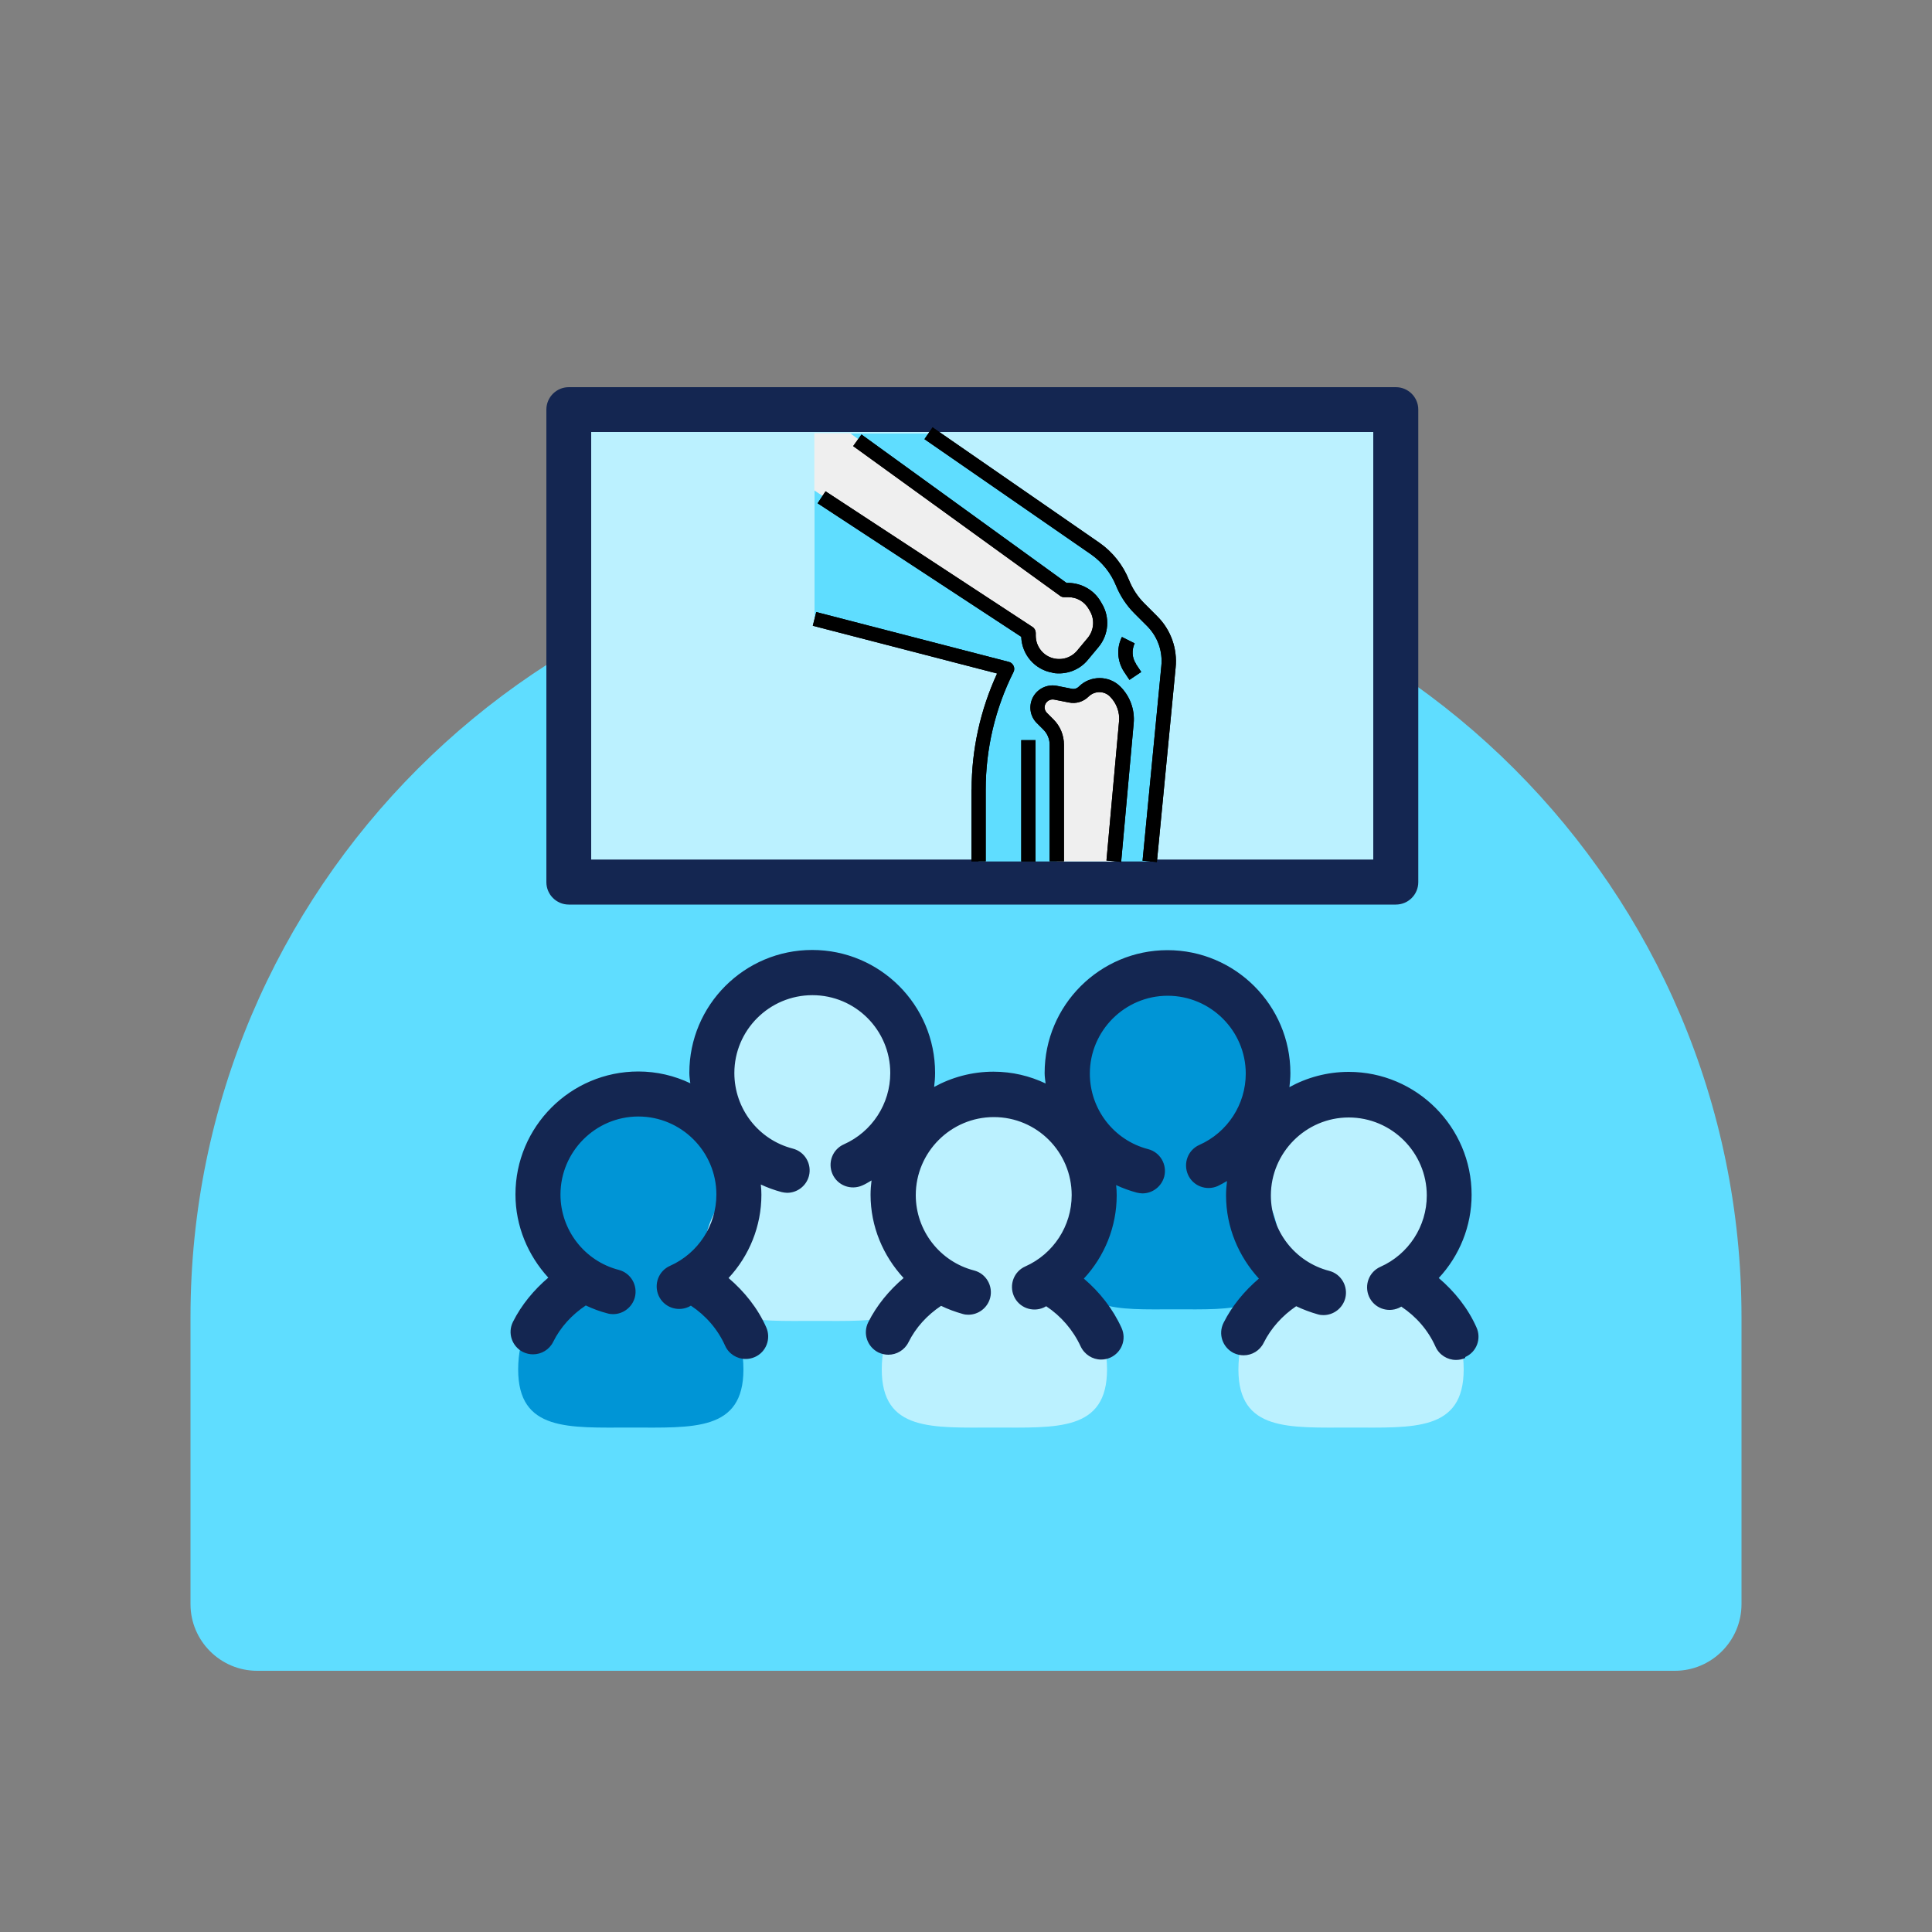 <?xml version="1.0" encoding="UTF-8"?> <svg xmlns="http://www.w3.org/2000/svg" id="Layer_2" data-name="Layer 2" viewBox="0 0 100 100"><rect x="0" y="0" width="100" height="100" fill="#808080" stroke="none"/><defs><style> .cls-1 { fill: none; } .cls-2 { fill: #bbf1ff; } .cls-3 { fill: #efefef; } .cls-4 { fill: #5fddff; } .cls-5 { fill: #0095d6; } .cls-6 { fill: #142651; } </style></defs><g id="Layer_1-2" data-name="Layer 1"><g><g><path class="cls-4" d="M50,28.03h0c22.15,0,40.14,17.99,40.14,40.14v14.86c0,1.9-1.55,3.45-3.45,3.45H13.31c-1.9,0-3.45-1.55-3.45-3.45v-14.86c0-22.15,17.99-40.14,40.14-40.14Z"></path><rect class="cls-2" x="30.01" y="21.53" width="42" height="23.65"></rect><g><circle class="cls-2" cx="51.47" cy="61.5" r="5.06"></circle><path class="cls-2" d="M45.64,70.88c0-3.22,2.61-5.83,5.83-5.83s5.83,2.61,5.83,5.83-2.61,3.01-5.83,3.01-5.83.21-5.83-3.01Z"></path></g><g><circle class="cls-2" cx="69.93" cy="61.5" r="5.06"></circle><path class="cls-2" d="M64.1,70.88c0-3.22,2.61-5.83,5.83-5.83s5.83,2.61,5.83,5.83-2.61,3.01-5.83,3.01-5.83.21-5.83-3.01Z"></path></g><g><circle class="cls-5" cx="32.65" cy="61.5" r="5.06"></circle><path class="cls-5" d="M26.82,70.88c0-3.22,2.61-5.83,5.83-5.83s5.83,2.61,5.83,5.83-2.61,3.01-5.83,3.01-5.83.21-5.83-3.01Z"></path></g><g><circle class="cls-2" cx="42.2" cy="55.98" r="5.06"></circle><path class="cls-2" d="M36.37,65.36c0-3.22,2.61-5.83,5.83-5.83s5.83,2.61,5.83,5.83-2.61,3.01-5.83,3.01-5.83.21-5.83-3.01Z"></path></g><g><ellipse class="cls-5" cx="60.81" cy="55.54" rx="4.71" ry="4.99"></ellipse><path class="cls-5" d="M55.38,64.8c0-3.18,2.43-5.75,5.43-5.75s5.43,2.58,5.43,5.75-2.43,2.97-5.43,2.97-5.43.21-5.43-2.97Z"></path></g><g><path class="cls-6" d="M29.44,46.82h42.81c.64,0,1.16-.52,1.16-1.16v-24.46c0-.64-.52-1.16-1.16-1.16H29.44c-.64,0-1.16.52-1.16,1.16v24.46c0,.64.52,1.16,1.16,1.16ZM30.6,22.36h40.48v22.13H30.6v-22.13Z"></path><path class="cls-6" d="M75.84,70.24c.59-.26.85-.95.58-1.54-.44-.99-1.13-1.85-1.95-2.55,1.07-1.15,1.7-2.68,1.7-4.31,0-3.51-2.86-6.36-6.36-6.36-1.11,0-2.16.29-3.07.79.03-.24.05-.48.05-.73,0-3.51-2.86-6.36-6.36-6.36s-6.36,2.85-6.36,6.36c0,.19.03.36.05.54-.82-.39-1.73-.61-2.7-.61-1.11,0-2.16.29-3.07.79.03-.24.05-.48.05-.73,0-3.51-2.85-6.36-6.36-6.36s-6.36,2.85-6.36,6.36c0,.19.03.36.05.54-.82-.39-1.73-.61-2.69-.61-3.51,0-6.36,2.86-6.36,6.36,0,1.65.65,3.16,1.7,4.31-.75.64-1.39,1.41-1.83,2.29-.29.58-.05,1.27.52,1.56.17.08.34.12.52.12.43,0,.84-.24,1.04-.64.38-.77.97-1.41,1.69-1.89.36.17.73.31,1.12.41.1.03.2.04.29.04.52,0,.99-.35,1.13-.87.16-.62-.21-1.26-.83-1.42-1.78-.46-3.02-2.07-3.02-3.9,0-2.22,1.81-4.04,4.03-4.04s4.04,1.81,4.04,4.04c0,1.59-.94,3.04-2.4,3.69-.59.26-.85.95-.59,1.54.26.59.95.85,1.54.59.05-.02.09-.05.13-.07.77.51,1.39,1.22,1.77,2.07.19.43.62.69,1.06.69.16,0,.32-.03.48-.1.59-.26.85-.95.59-1.54-.44-.99-1.13-1.85-1.95-2.55,1.07-1.15,1.7-2.68,1.7-4.31,0-.18-.01-.35-.03-.53.34.16.7.29,1.07.39.1.02.2.04.29.04.52,0,.99-.35,1.13-.87.16-.62-.21-1.26-.84-1.42-1.78-.46-3.02-2.07-3.02-3.91,0-2.22,1.81-4.03,4.04-4.03s4.03,1.81,4.03,4.03c0,1.59-.94,3.04-2.4,3.69-.59.26-.85.95-.59,1.54.26.59.95.85,1.54.59.17-.07.32-.17.48-.26-.03.24-.05.49-.05.74,0,1.65.65,3.16,1.71,4.31-.75.64-1.39,1.41-1.83,2.29-.29.58-.05,1.27.52,1.56.17.08.35.12.52.12.43,0,.84-.24,1.04-.64.38-.77.97-1.41,1.69-1.89.35.17.73.31,1.12.42.1.03.2.04.29.04.52,0,.99-.35,1.13-.87.16-.62-.21-1.26-.83-1.42-1.78-.46-3.02-2.07-3.02-3.9,0-2.22,1.81-4.04,4.04-4.04s4.03,1.81,4.03,4.04c0,1.59-.94,3.04-2.4,3.69-.59.26-.85.95-.59,1.54.26.59.95.85,1.54.59.05-.02.09-.05.13-.07.77.51,1.39,1.23,1.78,2.07.2.43.62.69,1.06.69.16,0,.32-.03.48-.1.59-.27.85-.95.58-1.54-.45-.99-1.13-1.85-1.95-2.55,1.07-1.15,1.7-2.68,1.7-4.31,0-.18-.01-.36-.03-.53.34.16.7.29,1.07.39.1.02.2.04.29.04.52,0,.99-.35,1.13-.87.16-.62-.21-1.26-.83-1.42-1.78-.46-3.02-2.07-3.02-3.91,0-2.22,1.81-4.03,4.03-4.03s4.04,1.81,4.04,4.03c0,1.59-.94,3.04-2.4,3.69-.59.26-.85.95-.59,1.54.26.59.95.85,1.54.59.17-.08.32-.17.48-.26-.03.24-.05.49-.05.74,0,1.65.65,3.16,1.7,4.31-.75.64-1.39,1.41-1.83,2.29-.29.58-.05,1.27.52,1.56.17.08.34.12.52.12.43,0,.84-.24,1.04-.65.38-.76.97-1.41,1.68-1.89.36.17.73.31,1.12.42.1.03.2.04.29.04.52,0,.99-.35,1.13-.87.16-.62-.21-1.26-.83-1.42-1.78-.46-3.02-2.07-3.02-3.9,0-2.22,1.81-4.04,4.03-4.04s4.04,1.81,4.04,4.04c0,1.59-.94,3.04-2.4,3.69-.59.26-.85.95-.59,1.54.26.59.95.85,1.54.59.05-.02.09-.05.13-.07.77.51,1.39,1.22,1.77,2.07.19.43.62.69,1.06.69.16,0,.32-.03.48-.1h0Z"></path></g><g><path class="cls-4" d="M50.65,44.59v-3.71c0-2.17.51-4.31,1.48-6.26l-9.97-2.58v-9.6h5.91l8.63,5.97c.63.44,1.12,1.05,1.41,1.77.2.49.49.94.87,1.32l.66.66c.62.62.94,1.49.85,2.37l-.97,10.06h-8.86Z"></path><path class="cls-3" d="M42.16,25.39l11.08,7.38v.14c0,.77.56,1.43,1.32,1.56.55.09,1.12-.12,1.47-.55l.55-.66c.43-.52.49-1.25.14-1.83l-.07-.12c-.29-.48-.8-.77-1.36-.77h-.21l-11.08-8.12h-1.85v2.95Z"></path><path class="cls-3" d="M57.66,44.59l.65-7.19c.05-.59-.16-1.18-.58-1.6-.45-.45-1.18-.45-1.63,0-.18.18-.45.26-.7.21l-.76-.15c-.38-.08-.77.14-.89.52-.09.28-.02.59.19.8l.33.33c.28.28.43.65.43,1.05v6.03h2.95Z"></path><path d="M58.03,44.62l.65-7.19c.06-.7-.19-1.39-.69-1.89-.59-.59-1.56-.59-2.15,0-.1.1-.24.14-.37.11l-.76-.15c-.5-.1-1,.14-1.24.58-.24.45-.16,1,.2,1.35l.34.34c.21.21.32.49.32.78v6.03h.74v-6.03c0-.49-.19-.96-.54-1.31l-.34-.34c-.13-.13-.16-.32-.07-.48.09-.16.26-.24.44-.21l.76.15c.38.08.76-.04,1.03-.31.31-.3.8-.3,1.1,0,.34.34.52.82.47,1.3l-.65,7.19.74.07Z"></path><path d="M54.49,34.83c.68.11,1.38-.14,1.82-.68l.55-.66c.53-.64.6-1.54.17-2.25l-.07-.12c-.35-.59-.99-.94-1.67-.95h-.09l-10.61-7.68-.43.6,10.71,7.75c.06.05.14.07.22.07h.21c.43,0,.82.22,1.04.59l.07.12c.26.44.22,1-.11,1.4l-.55.66c-.33.39-.86.53-1.34.36-.48-.17-.8-.63-.8-1.14v-.14c0-.12-.06-.24-.17-.31l-10.71-7.02-.41.62,10.54,6.91c.03.93.71,1.71,1.63,1.86Z"></path><path d="M58.8,34.36c-.21-.31-.23-.72-.07-1.06l-.66-.33c-.29.58-.24,1.26.11,1.8l.28.42.61-.41-.28-.42Z"></path><path d="M52.86,38.31h.74v6.28h-.74v-6.28Z"></path><path d="M59.14,44.55l.74.07.97-10.06c.1-.99-.25-1.97-.96-2.67l-.66-.66c-.34-.34-.61-.75-.79-1.2-.31-.78-.85-1.46-1.54-1.94l-8.63-5.97-.42.61,8.63,5.97c.57.4,1.02.96,1.28,1.6.22.54.54,1.03.95,1.44l.66.66c.55.55.82,1.31.74,2.08l-.97,10.06Z"></path><path d="M50.28,40.87v3.71h.74v-3.71c0-2.11.49-4.2,1.44-6.09.05-.1.05-.22,0-.32-.05-.1-.14-.18-.24-.2l-9.97-2.58-.18.71,9.54,2.47c-.87,1.89-1.32,3.94-1.32,6.01Z"></path><path d="M58.03,44.62l.65-7.19c.06-.7-.19-1.39-.69-1.89-.59-.59-1.56-.59-2.15,0-.1.1-.24.14-.37.11l-.76-.15c-.5-.1-1,.14-1.24.58-.24.45-.16,1,.2,1.35l.34.34c.21.21.32.49.32.78v6.03h.74v-6.03c0-.49-.19-.96-.54-1.31l-.34-.34c-.13-.13-.16-.32-.07-.48.09-.16.26-.24.44-.21l.76.15c.38.08.76-.04,1.03-.31.31-.3.8-.3,1.1,0,.34.34.52.82.47,1.3l-.65,7.19.74.07Z"></path><path d="M54.49,34.83c.68.11,1.38-.14,1.82-.68l.55-.66c.53-.64.6-1.54.17-2.25l-.07-.12c-.35-.59-.99-.94-1.67-.95h-.09l-10.61-7.68-.43.6,10.71,7.75c.06.05.14.07.22.07h.21c.43,0,.82.22,1.04.59l.07.12c.26.44.22,1-.11,1.4l-.55.66c-.33.39-.86.53-1.34.36-.48-.17-.8-.63-.8-1.14v-.14c0-.12-.06-.24-.17-.31l-10.71-7.02-.41.62,10.54,6.91c.03.93.71,1.71,1.63,1.86Z"></path><path d="M58.8,34.36c-.21-.31-.23-.72-.07-1.06l-.66-.33c-.29.58-.24,1.26.11,1.8l.28.42.61-.41-.28-.42Z"></path><path d="M52.86,38.31h.74v6.28h-.74v-6.28Z"></path><path d="M59.14,44.55l.74.07.97-10.06c.1-.99-.25-1.97-.96-2.67l-.66-.66c-.34-.34-.61-.75-.79-1.2-.31-.78-.85-1.46-1.54-1.94l-8.63-5.97-.42.61,8.63,5.97c.57.4,1.02.96,1.28,1.6.22.54.54,1.03.95,1.44l.66.66c.55.55.82,1.31.74,2.08l-.97,10.06Z"></path><path d="M50.28,40.87v3.71h.74v-3.71c0-2.11.49-4.2,1.44-6.09.05-.1.05-.22,0-.32-.05-.1-.14-.18-.24-.2l-9.97-2.58-.18.71,9.54,2.47c-.87,1.89-1.32,3.94-1.32,6.01Z"></path></g></g><rect class="cls-1" width="100" height="100"></rect></g></g></svg> 